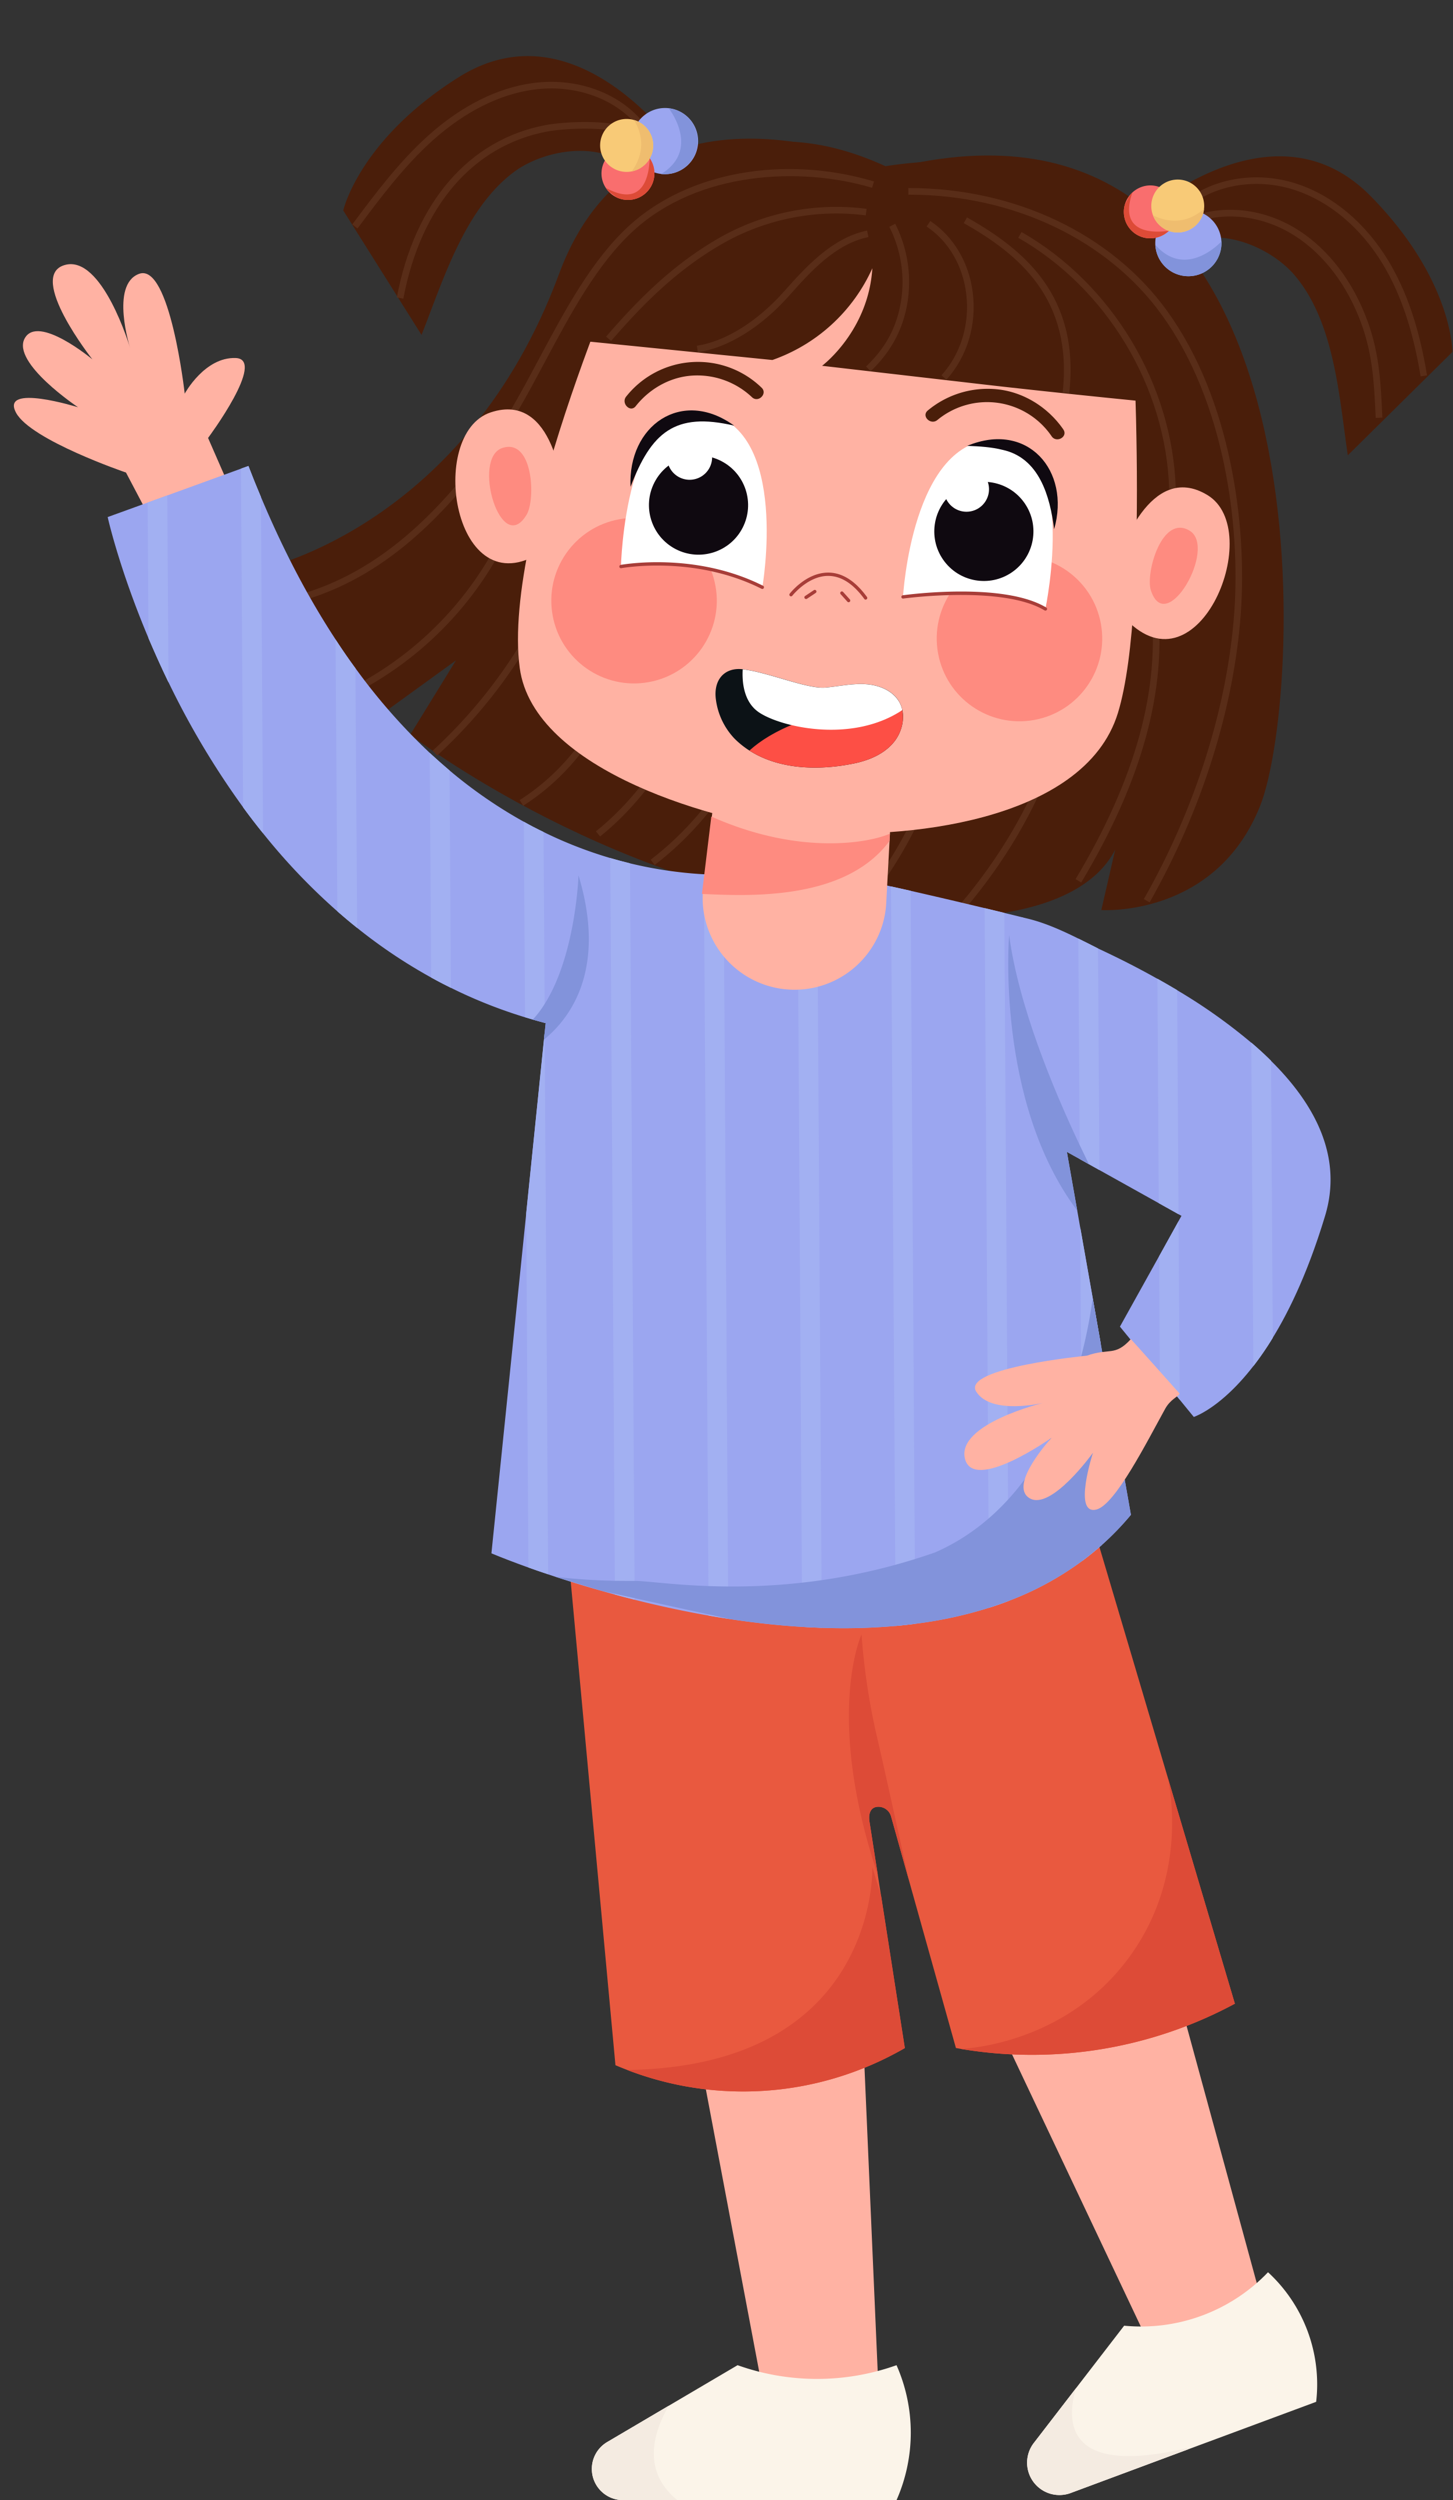 <?xml version="1.0" encoding="UTF-8"?>
<!DOCTYPE svg PUBLIC '-//W3C//DTD SVG 1.0//EN'
          'http://www.w3.org/TR/2001/REC-SVG-20010904/DTD/svg10.dtd'>
<svg height="1332.7" preserveAspectRatio="xMidYMid meet" version="1.0" viewBox="-7.4 -29.9 774.6 1332.7" width="774.6" xmlns="http://www.w3.org/2000/svg" xmlns:xlink="http://www.w3.org/1999/xlink" zoomAndPan="magnify"
><rect x="-7.4" y="-29.9" width="774.6" height="1332.7" fill="#333333" stroke="none"/><g data-name="Слой 2"
  ><g data-name="Слой 1"
    ><g
      ><path d="M466.87,60.14S334.16-1.5,290.6,116.19C241.17,249.75,133.72,272.87,133.72,272.87l64.92,76.07,37.06-26.85-24.39,39.63S323,448.2,460.49,458.41s130.62-52.83,130.62-52.83L579.72,455.2s60.74,4.16,84.59-55.35S703.06-.3,466.87,60.14Z" fill="#4a1e0a"
      /></g
      ><g
      ><path d="M569,440.52l-3-1.81c32-53.51,45.18-101.23,40.17-145.9l3.5-.39C614.78,337.88,601.48,386.32,569,440.52Z" fill="#592d18"
      /></g
      ><g
      ><path d="M503.12,459.14l-2.65-2.34c43.42-49.11,66-107.72,60.46-156.77l3.51-.4C570.11,349.66,547.19,409.29,503.12,459.14Z" fill="#592d18"
      /></g
      ><g
      ><path d="M449.69,457.79,447,455.47a223.24,223.24,0,0,0,54.08-141.6l3.53.05C504,366,483.93,418.48,449.69,457.79Z" fill="#592d18"
      /></g
      ><g
      ><path d="M387.18,444.19,384.46,442a264.53,264.53,0,0,0,57.71-135.1l3.5.42A268.07,268.07,0,0,1,387.18,444.19Z" fill="#592d18"
      /></g
      ><g
      ><path d="M312.5,416l-2.21-2.75c37.41-30,56-77,72.41-118.51l3.28,1.3C370.23,335.9,350.63,385.47,312.5,416Z" fill="#592d18"
      /></g
      ><g
      ><path d="M271.54,399.59l-1.89-3c36.13-23,58.2-65.59,56.21-108.4l3.52-.16C331.43,332.09,308.73,375.88,271.54,399.59Z" fill="#592d18"
      /></g
      ><g
      ><path d="M225.65,372.86l-2.38-2.61a266.89,266.89,0,0,0,79.14-135.34l3.44.8A270.53,270.53,0,0,1,225.65,372.86Z" fill="#592d18"
      /></g
      ><g
      ><path d="M341.61,431.17l-2.14-2.8c36.81-28.15,61.36-72.51,65.67-118.65l3.51.33C404.25,357.15,379.19,402.43,341.61,431.17Z" fill="#592d18"
      /></g
      ><g
      ><path d="M612.16,113.21,595.71,89.37s73.23-69.82,127.48-14.84c44,44.62,43.68,83.19,43.68,83.19l-55.75,55.07c-4.6-31-7-70.48-28.08-95.65-13.15-15.72-42.18-27.69-61-15.3A28.57,28.57,0,0,0,612.16,113.21Z" fill="#4a1e0a"
      /></g
      ><g
      ><path d="M749.93,170.73c-4-24.37-10.55-43.89-20.06-59.68-11.74-19.48-28.41-33.56-47-39.65-20.75-6.81-43.71-2.76-58.49,10.33l-2.34-2.64c15.7-13.91,40-18.24,61.93-11,19.35,6.35,36.7,21,48.87,41.18,9.75,16.18,16.46,36.11,20.52,60.93Z" fill="#592d18"
      /></g
      ><g
      ><path d="M726,192.87c-.93-19.89-1.66-35.61-9.11-54.05-8-19.82-21.1-35.71-36.86-44.75-18-10.3-39.45-11.41-56-2.89L622.42,88c17.64-9.06,40.4-7.92,59.4,3,16.44,9.43,30.07,25.94,38.37,46.49,7.68,19,8.42,35,9.36,55.21Z" fill="#592d18"
      /></g
      ><g
      ><path d="M336.37,74.26,357.82,54.8S302.43-29.88,237.08,11.29c-53.05,33.41-61.49,71-61.49,71s41.71,66.31,41.73,66.33c11.55-29.17,22.88-67,49.13-86.74,16.4-12.3,47.39-17.34,62.93-1A28.61,28.61,0,0,1,336.37,74.26Z" fill="#4a1e0a"
      /></g
      ><g
      ><path d="M183.2,91.88l-2.83-2.11c12.29-16.47,25-33.5,40.65-47.51,17.6-15.76,36.9-25.41,55.81-27.91,22.67-3,44.89,4.76,58,20.21l-2.69,2.28C319.8,22.3,298.79,15,277.29,17.85c-18.2,2.4-36.85,11.75-53.92,27C208,58.67,195.38,75.55,183.2,91.88Z" fill="#592d18"
      /></g
      ><g
      ><path d="M207.62,129.3l-3.47-.66C213.69,78,242.61,44.47,283.5,36.77c10.27-1.93,38.95-3.58,49,3.82l-2.1,2.84c-8.29-6.13-34.87-5.32-46.21-3.19C244.77,47.66,216.88,80.12,207.62,129.3Z" fill="#592d18"
      /></g
      ><g
      ><path d="M455.69,92.72,331.91,91.56s-72.12,160.2-62.24,234.54c7.29,55,106.22,83,153.86,87.33s147-4.3,165.06-63.35S595,118,595,118Z" fill="#ffb2a3"
      /></g
      ><g
      ><path d="M468.79,366.1c-5.26,6.15-13.2,9.4-21.11,11-18.84,3.88-39.8,3.16-55.55-6.9a47.68,47.68,0,0,1-7.85-6.27,37.15,37.15,0,0,1-10-20.69c-1.58-10.95,4.76-17.53,14.31-16.4,14,1.7,34.36,10.63,44.16,9.76,7-.64,13.84-2.2,20.8-1.86s14.31,3,18.07,8.85l.1.17a15.34,15.34,0,0,1,1.93,4.84C474.89,354.61,472.85,361.37,468.79,366.1Z" fill="#0c1216"
      /></g
      ><g
      ><path d="M454.09,289.75a.86.86,0,0,1-.71-.36c-5.85-8.05-12.23-12.19-19-12.3-10.86-.22-19.31,10.44-19.39,10.55a.88.88,0,1,1-1.39-1.08c.36-.46,8.83-11.24,20.51-11.24h.29c7.32.11,14.18,4.49,20.38,13a.88.88,0,0,1-.72,1.4Z" fill="#a73d38"
      /></g
      ><g
      ><path d="M422.3,289.4a.88.88,0,0,1-.49-1.61l4.65-3.1a.88.88,0,0,1,1,1.47l-4.65,3.1A.87.87,0,0,1,422.3,289.4Z" fill="#a73d38"
      /></g
      ><g
      ><path d="M445,291.12a.87.87,0,0,1-.65-.29l-3.6-4a.9.9,0,0,1,.07-1.25.87.87,0,0,1,1.24.06l3.6,4a.88.88,0,0,1-.07,1.24A.83.83,0,0,1,445,291.12Z" fill="#a73d38"
      /></g
      ><g
      ><path d="M468.79,366.1c-5.26,6.15-13.2,9.4-21.11,11-18.84,3.88-39.8,3.16-55.55-6.9,24.24-22.06,72.51-25.4,72.51-25.4l7-1a15.34,15.34,0,0,1,1.93,4.84C474.89,354.61,472.85,361.37,468.79,366.1Z" fill="#fd4f45"
      /></g
      ><g
      ><path d="M473.61,348.63c-27.52,18.26-66.24,8.68-77,.77-7.74-5.7-8.44-16.28-8.07-22.53,14,1.7,34.36,10.63,44.16,9.76,7-.64,13.84-2.2,20.8-1.86s14.31,3,18.07,8.85A15.24,15.24,0,0,1,473.61,348.63Z" fill="#fff"
      /></g
      ><g
      ><circle cx="536.1" cy="310.45" fill="#fe8b80" r="44.11" transform="rotate(-10.25 536.204 310.534)"
      /></g
      ><g
      ><circle cx="330.63" cy="290.28" fill="#fe8b80" r="44.11" transform="rotate(-10.25 330.7 290.36)"
      /></g
      ><g
      ><path d="M399,283.17s-40.93-18.92-75.37-11c0,0,2-91.34,46-81.88S399,283.17,399,283.17Z" fill="#fff"
      /></g
      ><g
      ><circle cx="364.97" cy="239.34" fill="#0f0910" r="26.43" transform="rotate(-62.74 364.985 239.332)"
      /></g
      ><g
      ><path d="M348.25,213.22a12,12,0,1,1,11.39,12.61A12,12,0,0,1,348.25,213.22Z" fill="#fff"
      /></g
      ><g
      ><path d="M328.74,229.67C327.19,197,356,176.69,384,197c-31.73-7.48-44.25,3.75-55.29,32.69Z" fill="#0f0910"
      /></g
      ><g
      ><path d="M474,288.29s44.16-9.1,75.9,6.42c0,0,18.85-89.39-26.18-90.22S474,288.29,474,288.29Z" fill="#fff"
      /></g
      ><g
      ><circle cx="517.1" cy="253.35" fill="#0f0910" r="26.43" transform="rotate(-34.73 517.13 253.355)"
      /></g
      ><g
      ><path d="M519.65,233a12,12,0,1,0-14,9.68A12,12,0,0,0,519.65,233Z" fill="#fff"
      /></g
      ><g
      ><path d="M554.57,252.2c-2.22-17.68-8-38.08-27.52-42.31-5.86-1.48-12.23-1.88-18.85-2.12,32-13.37,55.32,13,46.37,44.43Z" fill="#0f0910"
      /></g
      ><g
      ><path d="M331.5,186.61c7.11-9,17.61-15.16,29.09-16.22a42.47,42.47,0,0,1,32.9,11.45c3.37,3.18,8.48-1.91,5.1-5.1a48.8,48.8,0,0,0-72.19,4.77c-2.85,3.6,2.22,8.74,5.1,5.1Z" fill="#4a1e0a"
      /></g
      ><g
      ><path d="M559.46,199C551.85,188,539.91,180,526.52,177.91a49.91,49.91,0,0,0-39.31,11c-3.59,3,1.54,8,5.09,5.09a41.61,41.61,0,0,1,60.94,8.67c2.61,3.8,8.86.2,6.22-3.64Z" fill="#4a1e0a"
      /></g
      ><g
      ><path d="M549.9,295.59a.92.92,0,0,1-.45-.12c-22.3-13.44-74.8-6.38-75.32-6.31a.88.88,0,0,1-1-.75.9.9,0,0,1,.76-1c2.17-.3,53.64-7.22,76.47,6.54a.88.88,0,0,1-.46,1.64Z" fill="#a73d38"
      /></g
      ><g
      ><path d="M399,284.05a.93.93,0,0,1-.4-.09c-36.06-18.15-74.42-11-74.8-11a.88.88,0,0,1-.33-1.73c.38-.07,39.31-7.3,75.92,11.12a.88.88,0,0,1,.39,1.19A.86.86,0,0,1,399,284.05Z" fill="#a73d38"
      /></g
      ><g
      ><path d="M282.91,149.79S339.7,1.32,464.61,58.69c0,0,123.18-20.67,147.93,43.93s-6.76,81.81-6.76,81.81-47.49-4.62-90.17-9.55l-84.76-9.79s24.71-18.46,26.8-52A91.62,91.62,0,0,1,404.36,162Z" fill="#4a1e0a"
      /></g
      ><g
      ><path d="M345.11,62.83a17.64,17.64,0,1,1,19.54-15.51A17.61,17.61,0,0,1,345.11,62.83Z" fill="#9ba6f0"
      /></g
      ><g
      ><path d="M341.12,65.66a14.1,14.1,0,0,1-19.7,9.71,13.88,13.88,0,0,1-4.66-3.52,11.63,11.63,0,0,1-1.22-1.62,14.56,14.56,0,0,1-1.45-2.9,14,14,0,0,1,1-11.69,14.3,14.3,0,0,1,4.64-4.92A14,14,0,0,1,329,48.54a5.75,5.75,0,0,1,.83.14,13.94,13.94,0,0,1,9.13,5.79s0,0,.05.06A13.85,13.85,0,0,1,341.46,62a12.38,12.38,0,0,1-.08,2.19,3.94,3.94,0,0,1-.12.7A6.34,6.34,0,0,1,341.12,65.66Z" fill="#f96e6e"
      /></g
      ><g
      ><path d="M339,54.53a13.81,13.81,0,0,1-3.47,4.06,12.84,12.84,0,0,1-2.86,1.79,13.15,13.15,0,0,1-3.28,1.08,14.11,14.11,0,1,1-1.07-27.85,10.48,10.48,0,0,1,2.2.46,12.58,12.58,0,0,1,2.36.88,14.08,14.08,0,0,1,7.83,14.3A13.68,13.68,0,0,1,339,54.53Z" fill="#f8ca77"
      /></g
      ><g
      ><path d="M345.11,62.83c21.29-13.16,4-35,4-35a17.64,17.64,0,0,1-4,35.05Z" fill="#8293db"
      /></g
      ><g
      ><path d="M339,54.53a13.81,13.81,0,0,1-3.47,4.06,12.84,12.84,0,0,1-2.86,1.79,13.15,13.15,0,0,1-3.28,1.08c8.19-11.52,4.8-21.54,1.13-27.39a12.58,12.58,0,0,1,2.36.88,14.08,14.08,0,0,1,7.83,14.3A13.68,13.68,0,0,1,339,54.53Z" fill="#efbd6f"
      /></g
      ><g
      ><path d="M315.54,70.23c20.46,11.23,23.18-7.38,23.4-15.76,0,0,0,0,.05.06A13.85,13.85,0,0,1,341.46,62a12.38,12.38,0,0,1-.08,2.19,3.94,3.94,0,0,1-.12.7,6.34,6.34,0,0,1-.14.78,14.1,14.1,0,0,1-19.7,9.71l-4.66-3.52Z" fill="#dd4b37"
      /></g
      ><g
      ><path d="M608.51,100.61a17.64,17.64,0,1,1,18.54,16.7A17.62,17.62,0,0,1,608.51,100.61Z" fill="#9ba6f0"
      /></g
      ><g
      ><path d="M605.06,97.14a14.07,14.07,0,0,1-13.32-13.33,13.94,13.94,0,0,1,3.17-9.66,12.13,12.13,0,0,1,1.4-1.47,14.06,14.06,0,0,1,2.62-1.91,14,14,0,0,1,11.69-1,14.27,14.27,0,0,1,5.62,3.75,14,14,0,0,1,3.69,8.8,5.75,5.75,0,0,1,0,.83,13.92,13.92,0,0,1-4.2,10,.07.07,0,0,1,0,0,13.93,13.93,0,0,1-7,3.68,13,13,0,0,1-2.18.29,5.61,5.61,0,0,1-.71,0A5.21,5.21,0,0,1,605.06,97.14Z" fill="#f96e6e"
      /></g
      ><g
      ><path d="M615.69,93.19a13.7,13.7,0,0,1-4.58-2.74,12.85,12.85,0,0,1-2.25-2.52,13.5,13.5,0,0,1-1.6-3.06,14.1,14.1,0,1,1,27.28-5.68,11.17,11.17,0,0,1-.08,2.25,12.7,12.7,0,0,1-.48,2.47A14.09,14.09,0,0,1,621.18,94,13.6,13.6,0,0,1,615.69,93.19Z" fill="#f8ca77"
      /></g
      ><g
      ><path d="M608.51,100.61c16.51,18.81,35.24-1.83,35.24-1.83a17.64,17.64,0,0,1-35.24,1.83Z" fill="#8293db"
      /></g
      ><g
      ><path d="M615.69,93.19a13.7,13.7,0,0,1-4.58-2.74,12.85,12.85,0,0,1-2.25-2.52,13.5,13.5,0,0,1-1.6-3.06c12.71,6.16,22,1.16,27.2-3.43a12.7,12.7,0,0,1-.48,2.47A14.09,14.09,0,0,1,621.18,94,13.6,13.6,0,0,1,615.69,93.19Z" fill="#efbd6f"
      /></g
      ><g
      ><path d="M596.31,72.68c-7.68,22,11.13,21.63,19.42,20.46a.07.07,0,0,1,0,0,13.93,13.93,0,0,1-7,3.68,13,13,0,0,1-2.18.29,5.61,5.61,0,0,1-.71,0,5.21,5.21,0,0,1-.79,0,14.07,14.07,0,0,1-13.32-13.33,13.9,13.9,0,0,1,.48-4.49l2.69-5.17Z" fill="#dd4b37"
      /></g
      ><g
      ><path d="M605.46,451.1l-3.07-1.74C629.91,401,647,346.7,650.6,296.55,653.89,250.27,645.49,184.32,612,138c-29-40.18-79.39-64.13-134.79-64.13h-.36V70.34h.36c56.54,0,108,24.5,137.65,65.59,34,47.08,42.56,114,39.23,160.88C650.51,347.46,633.23,402.26,605.46,451.1Z" fill="#592d18"
      /></g
      ><g
      ><path d="M150.5,291.18l-.89-3.41c46.8-12.2,78.45-47.61,100.79-77.1,11-14.46,20.09-31.58,29.77-49.7,13.76-25.77,28-52.41,47.83-70.57,31.26-28.61,82.5-37.86,130.52-23.58l-1,3.38c-38.39-11.42-92.6-8.8-127.13,22.8-19.39,17.75-33.48,44.12-47.1,69.63-9.31,17.45-18.95,35.49-30.07,50.17C230.53,242.74,198.35,278.71,150.5,291.18Z" fill="#592d18"
      /></g
      ><g
      ><path d="M318.38,151.84l-2.67-2.31c16.13-18.59,34.57-37.81,60.06-52.47a126,126,0,0,1,78.82-15.64l-.46,3.49a122.52,122.52,0,0,0-76.6,15.21C352.49,114.52,334.3,133.49,318.38,151.84Z" fill="#592d18"
      /></g
      ><g
      ><path d="M364.64,157.9l-.54-3.49c15.22-2.33,32.12-12.84,46.37-28.84C421.84,112.8,436,96.9,454.85,93l.72,3.46c-17.71,3.67-30.86,18.44-42.47,31.47C398.32,144.52,380.66,155.44,364.64,157.9Z" fill="#592d18"
      /></g
      ><g
      ><path d="M456.72,168l-2.42-2.56c10.29-9.76,16.17-20.57,18.5-34A65.2,65.2,0,0,0,466.7,91l3.14-1.61a68.75,68.75,0,0,1,6.43,42.6C473.85,146,467.45,157.79,456.72,168Z" fill="#592d18"
      /></g
      ><g
      ><path d="M497.13,172.51l-2.62-2.36c10.41-11.55,15.2-27.48,13.16-43.69-1.88-15-9.57-27.95-21.09-35.61l1.95-2.94C500.91,96.14,509.16,110,511.17,126,513.34,143.25,508.23,160.2,497.13,172.51Z" fill="#592d18"
      /></g
      ><g
      ><path d="M562.62,179.67l-3.51-.39c5.52-50.08-23.56-73.73-52.73-90.26L508.11,86C538.29,103.05,568.37,127.55,562.62,179.67Z" fill="#592d18"
      /></g
      ><g
      ><path d="M615.87,230.64c-1.69-54.32-33.26-106.83-80.44-133.8l1.75-3.06c48.22,27.56,80.49,81.23,82.21,136.75Z" fill="#592d18"
      /></g
      ><g
      ><path d="M589.27,266.81s16.15-51.63,47.09-32.77S631.71,340.49,593,300.36Z" fill="#ffb2a3"
      /></g
      ><g
      ><path d="M626.82,253c14.78,9-12.55,57-20.71,31.7C603.21,275.66,612,244,626.82,253Z" fill="#fe8b80"
      /></g
      ><g
      ><path d="M187.72,336.5,186,333.42a181.08,181.08,0,0,0,78-87l3.25,1.37A184.57,184.57,0,0,1,187.72,336.5Z" fill="#592d18"
      /></g
      ><g
      ><path d="M292.61,232.55s-4-54-38.38-42.64-19.74,104.71,27.06,74.45Z" fill="#ffb2a3"
      /></g
      ><g
      ><path d="M260.4,208.89c-16.45,5.4-.78,58.4,12.94,35.58C278.22,236.35,276.85,203.48,260.4,208.89Z" fill="#fe8b80"
      /></g
      ><g
      ><path d="M311.92 782.26L401.59 1256.87 461.31 1252.72 440.85 782.22 311.92 782.26z" fill="#ffb2a3"
      /></g
      ><g
      ><path d="M408.94 804.87L609.37 1228.43 668.06 1207.17 550.32 775.7 408.94 804.87z" fill="#ffb2a3"
      /></g
      ><g
      ><path d="M650.92,1038.16a228.28,228.28,0,0,1-146,24.12c-.92-.18-1.84-.33-2.71-.48l-25.22-90-9.38-33.46a7,7,0,0,0-6.74-5.12c-4.35,0-5.44,3.92-4.7,8.21q2.2,14.16,4.42,28.34l1.77,11.33q6.3,40.35,12.58,80.75c-3.76,2.16-8.38,4.63-13.76,7.13l-.37.17A171.94,171.94,0,0,1,327,1073.5q-3.51-1.35-6.3-2.54L290.84,748.12l265.93-27.27Q586,819.21,615.12,917.54,633,977.84,650.92,1038.16Z" fill="#e9593f"
      /></g
      ><g
      ><path d="M137.35,281l-33.83-77.45s31.3-42,14.73-42.61-27.18,19-27.18,19-7.83-70-24.35-63.86C51.18,121.85,62,155.72,62,155.72s-14.86-50.26-35-44.32,14.86,50.27,14.86,50.27-29-24.22-36.1-11.19S34.22,187.2,34.22,187.2s-41.62-13-33.06,2.92C9,204.71,59.77,222,59.77,222l37.37,70.94Z" fill="#ffb2a3"
      /></g
      ><g
      ><path d="M478.14,1266.65a89,89,0,0,1-7.6,36.15H324.79a16.64,16.64,0,0,1-8.45-31q16.35-9.63,32.71-19.28l36.76-21.66a126.24,126.24,0,0,0,84.73,0A89,89,0,0,1,478.14,1266.65Z" fill="#fbf4e9"
      /></g
      ><g
      ><path d="M353.69,1302.8h-28.9a16.64,16.64,0,0,1-8.45-31q16.35-9.63,32.71-19.28C339.52,1269.29,336,1288.28,353.69,1302.8Z" fill="#f4ebe1"
      /></g
      ><g
      ><path d="M694.25,1250.39l-68.37,25.37L563.39,1299a17.24,17.24,0,0,1-19.66-26.68l22.42-29.11,25.74-33.4a93.67,93.67,0,0,0,76.7-28.5,81.24,81.24,0,0,1,25.66,69.11Z" fill="#fbf4e9"
      /></g
      ><g
      ><path d="M625.88,1275.76,563.39,1299a17.24,17.24,0,0,1-19.66-26.68l22.42-29.11c-5.73,20-3.3,46.6,59.34,31.82Z" fill="#f4ebe1"
      /></g
      ><g
      ><path d="M699,618.23c-8.6,28.45-18.39,49.49-27.91,65a161.67,161.67,0,0,1-10.37,15.11c-17.49,22.57-31.71,27.06-31.71,27.06l-7.54-9.23-10.57-12.91-21.26-26,20.87-37.53,10.34-18.66,1.6-2.86-1.62-.9-10.52-5.88L578.7,593.8l-5.6-3.13-4.89-2.75-6.85-3.81,5.53,31.32,1.53,8.73,6.76,38.25,4.11,23.31,16.21,91.86A148.83,148.83,0,0,1,580,793.64q-5.06,4.51-10.41,8.48a163.14,163.14,0,0,1-39.24,21.35q-5.18,2-10.45,3.65a222.62,222.62,0,0,1-39.32,8.53c-3.48.46-7,.85-10.48,1.16a315.31,315.31,0,0,1-39.35,1c-3.52-.11-7-.28-10.49-.5-13.15-.79-26.16-2.28-38.72-4.18-.22,0-.46-.06-.67-.11q-5.29-.81-10.48-1.73c-13.91-2.45-27.19-5.35-39.43-8.44q-5.42-1.34-10.52-2.75c-2.32-.64-4.62-1.27-6.85-1.91-9-2.51-17.21-5.07-24.5-7.45l-4.24-1.43c-3.83-1.26-7.35-2.49-10.52-3.63-12.51-4.48-19.75-7.59-19.75-7.59l18.57-181.29,9.45-92.49.41-4,.51-4.82-.53-.13c-2.12-.57-4.22-1.13-6.3-1.75-1.4-.39-2.8-.81-4.2-1.24A258.65,258.65,0,0,1,233,496.67c-3.59-1.75-7.09-3.59-10.54-5.49A276.05,276.05,0,0,1,183,464.72c-3.61-2.87-7.11-5.82-10.55-8.84a328.9,328.9,0,0,1-39.61-41.58v0q-5.53-6.86-10.58-13.8v0a435.39,435.39,0,0,1-39.78-66.64c-4-8.16-7.48-16-10.66-23.47v0C56,272.93,50,245.72,50,245.72L71.31,238l10.48-3.81,39.26-14.26,4-1.44q3.24,8.46,6.65,16.49v0c12.29,29.33,25.7,54.46,39.82,76,3.48,5.34,7,10.46,10.59,15.33a316.07,316.07,0,0,0,39.63,45.15q5.28,4.88,10.56,9.36a249,249,0,0,0,39.55,27.31c3.52,2,7,3.79,10.52,5.47a224,224,0,0,0,35.6,13.89q5.35,1.57,10.52,2.82a220.24,220.24,0,0,0,39.39,5.82q5.49.3,10.5.3c20.63.18,35-2.73,39.35-3.76.92-.19,1.4-.33,1.4-.33s3.13.6,9.07,1.8c8.12,1.66,21.5,4.46,39.42,8.48q5,1.09,10.49,2.34c11.64,2.65,24.85,5.71,39.44,9.23,3.43.81,6.93,1.67,10.5,2.54,3.12.77,6.32,1.53,9.55,2.34l0-.06.67.24c.86.19,1.69.41,2.54.61,9,2.23,17.76,6.14,26.66,10.54,3.48,1.71,7,3.48,10.5,5.27.11.07.24.11.35.18,9.67,4.5,20.36,9.84,31.3,16,3.5,1.95,7,4,10.52,6.08a290.75,290.75,0,0,1,39.54,28c3.67,3.12,7.2,6.36,10.54,9.68C693.9,559.05,708.47,587,699,618.23Z" fill="#9ba6f0"
      /></g
      ><g
      ><path d="M71.77,310.35v0L71.31,238l10.48-3.81.64,99.67C78.47,325.66,75,317.81,71.77,310.35Z" fill="#a2b0f2"
      /></g
      ><g
      ><path d="M122.21,400.48v0l-1.16-180.57,4-1.44q3.24,8.46,6.65,16.49v0l1.13,179.32Q127.26,407.42,122.21,400.48Z" fill="#a2b0f2"
      /></g
      ><g
      ><path d="M183,464.72c-3.61-2.87-7.11-5.82-10.55-8.84L171.48,311c3.48,5.34,7,10.46,10.59,15.33Z" fill="#a2b0f2"
      /></g
      ><g
      ><path d="M233,496.67c-3.59-1.75-7.09-3.59-10.54-5.49l-.77-119.74q5.28,4.88,10.56,9.36Z" fill="#a2b0f2"
      /></g
      ><g
      ><path d="M283,515.3c-2.12-.57-4.22-1.13-6.3-1.75-1.4-.39-2.8-.81-4.2-1.24l-.65-104.2c3.52,2,7,3.79,10.52,5.47l.57,91.77Z" fill="#a2b0f2"
      /></g
      ><g
      ><path d="M284.82,809.27c-3.83-1.26-7.35-2.49-10.52-3.63l-1.18-188.88,9.45-92.49.41-4,0,3.67Z" fill="#a2b0f2"
      /></g
      ><g
      ><path d="M330.93,822.81q-5.42-1.34-10.52-2.75l-2.48-392.59q5.35,1.57,10.52,2.82Z" fill="#a2b0f2"
      /></g
      ><g
      ><path d="M380.84,833q-5.29-.81-10.48-1.73l-2.52-395.14q5.49.3,10.5.3Z" fill="#a2b0f2"
      /></g
      ><g
      ><path d="M430.72,837.77c-3.52-.11-7-.28-10.49-.5L420,797.64l-2.29-365c.92-.19,1.4-.33,1.4-.33s3.13.6,9.07,1.8l2.28,359.65Z" fill="#a2b0f2"
      /></g
      ><g
      ><path d="M480.55,835.65c-3.48.46-7,.85-10.48,1.16l-.39-62.4-2.1-331.81q5,1.09,10.49,2.34l2,322.87Z" fill="#a2b0f2"
      /></g
      ><g
      ><path d="M530.32,823.47q-5.18,2-10.45,3.65l-.57-90.76-1.79-282.19c3.43.81,6.93,1.67,10.5,2.54l1.7,269.15Z" fill="#a2b0f2"
      /></g
      ><g
      ><path d="M578.7,593.8l-5.6-3.13-4.89-2.75-.05-7.51-.7-110c3.48,1.71,7,3.48,10.5,5.27Z" fill="#a2b0f2"
      /></g
      ><g
      ><path d="M580,793.64q-5.06,4.51-10.41,8.48l-.81-127.9-.33-50.06,6.76,38.25,4.11,23.31Z" fill="#a2b0f2"
      /></g
      ><g
      ><path d="M620.87,617.33l-10.52-5.88-.74-119.66c3.5,1.95,7,4,10.52,6.08Z" fill="#a2b0f2"
      /></g
      ><g
      ><path d="M621.51 716.17L610.94 703.26 610.55 639.75 620.89 621.1 621.51 716.17z" fill="#a2b0f2"
      /></g
      ><g
      ><path d="M671.13,683.23a161.67,161.67,0,0,1-10.37,15.11l-1.09-172.49c3.67,3.12,7.2,6.36,10.54,9.68Z" fill="#a2b0f2"
      /></g
      ><g
      ><path d="M313.56,818.15l6.85,1.51L330.93,822l39.43,8.66,10.48,2.3.67.15c12.56,1.9,25.57,3.39,38.72,4.18,3.49.22,7,.39,10.49.5a315.31,315.31,0,0,0,39.35-1c3.5-.31,7-.7,10.48-1.16a222.62,222.62,0,0,0,39.32-8.53q5.28-1.67,10.45-3.65a163.14,163.14,0,0,0,39.24-21.35q5.36-4,10.41-8.48a148.83,148.83,0,0,0,15.53-16.06l-16.21-91.86-4.11-23.31c-1,2.12-9.56,102.36-83.92,135.16-80.92,28.44-146.62,15.07-160.4,15.25-3.46,0-7,0-10.5-.05q-15.12-.28-31.3-2.07Z" fill="#8293db"
      /></g
      ><g
      ><path d="M548.74,717.9s-27.75,6.71-35.72-6,59-19.16,59-19.16h0c12-4.26,14.85.58,23.42-8.8.1-.12,26,29,26,29-.78,1.76-4.87,3-7.7,8.15-9.66,17.47-26.57,51.07-36.59,53.65-12.82,3.31-1.87-30.28-1.87-30.28s-22.37,31.25-33.86,24.23,11.8-32.22,11.8-32.22S511.44,766.08,507,747.58,548.74,717.9,548.74,717.9Z" fill="#ffb2a3"
      /></g
      ><g
      ><path d="M463.48,461.45a49,49,0,0,1-96-7.29,46.94,46.94,0,0,1-.12-9.49c.05-.58.1-1.17.17-1.76l4.19-34.5.61-5,1.95-16.18,93.46,13.88-.61,11.6-.1,1.77L466.9,417l-.08,1.38-1.76,33A49.37,49.37,0,0,1,463.48,461.45Z" fill="#ffb2a3"
      /></g
      ><g
      ><path d="M466.82,418.37a6.17,6.17,0,0,1-.44.57c-24.24,31.95-76.74,28.59-99.54,27.68.05-.57.1-1.17.17-1.75l4.19-34.51.61-5c46.7,20.82,83.62,14.06,94.8,9.3l.42-.18Z" fill="#fe8b80"
      /></g
      ><g
      ><path d="M283,523.92l-.44.35.41-4,.51-4.82-.53-.13c-2.12-.57-4.22-1.13-6.3-1.75a53.83,53.83,0,0,0,6.24-8.2C299.63,479,301,436.7,301,436.7,316.23,487,296.41,512.85,283,523.92Z" fill="#8293db"
      /></g
      ><g
      ><path d="M568.21,587.92l-6.85-3.81,5.53,31.32c-43.74-58.31-36.32-146.84-36.32-146.84,5,37.27,23.11,81.23,37.59,111.82,1.71,3.61,3.37,7.05,4.94,10.26Z" fill="#8293db"
      /></g
      ><g
      ><path d="M477,971.75l-9.38-33.46a7,7,0,0,0-6.74-5.12c-4.35,0-5.44,3.92-4.7,8.21q2.2,14.16,4.42,28.34c-28.61-85.41-8.71-128.4-8.71-128.4a357,357,0,0,0,8.75,56.86C463.26,909.17,477,971.75,477,971.75Z" fill="#dd4b37"
      /></g
      ><g
      ><path d="M460,1069c.39,0,.79,0,1.16,0l-.37.17Z" fill="#dd4b37"
      /></g
      ><g
      ><path d="M650.92,1038.16a228.28,228.28,0,0,1-146,24.12c7-.43,56.53-4.34,89.13-48.18,31.63-42.55,22.56-89.45,21.06-96.56Q633,977.84,650.92,1038.16Z" fill="#dd4b37"
      /></g
      ><g
      ><path d="M475,1061.8c-3.76,2.16-8.38,4.63-13.76,7.13l-.37.17A171.94,171.94,0,0,1,327,1073.5c134.24-2,130.65-108.11,130.65-108.11l4.75,15.66Q468.67,1021.4,475,1061.8Z" fill="#dd4b37"
      /></g
    ></g
  ></g
></svg
>
